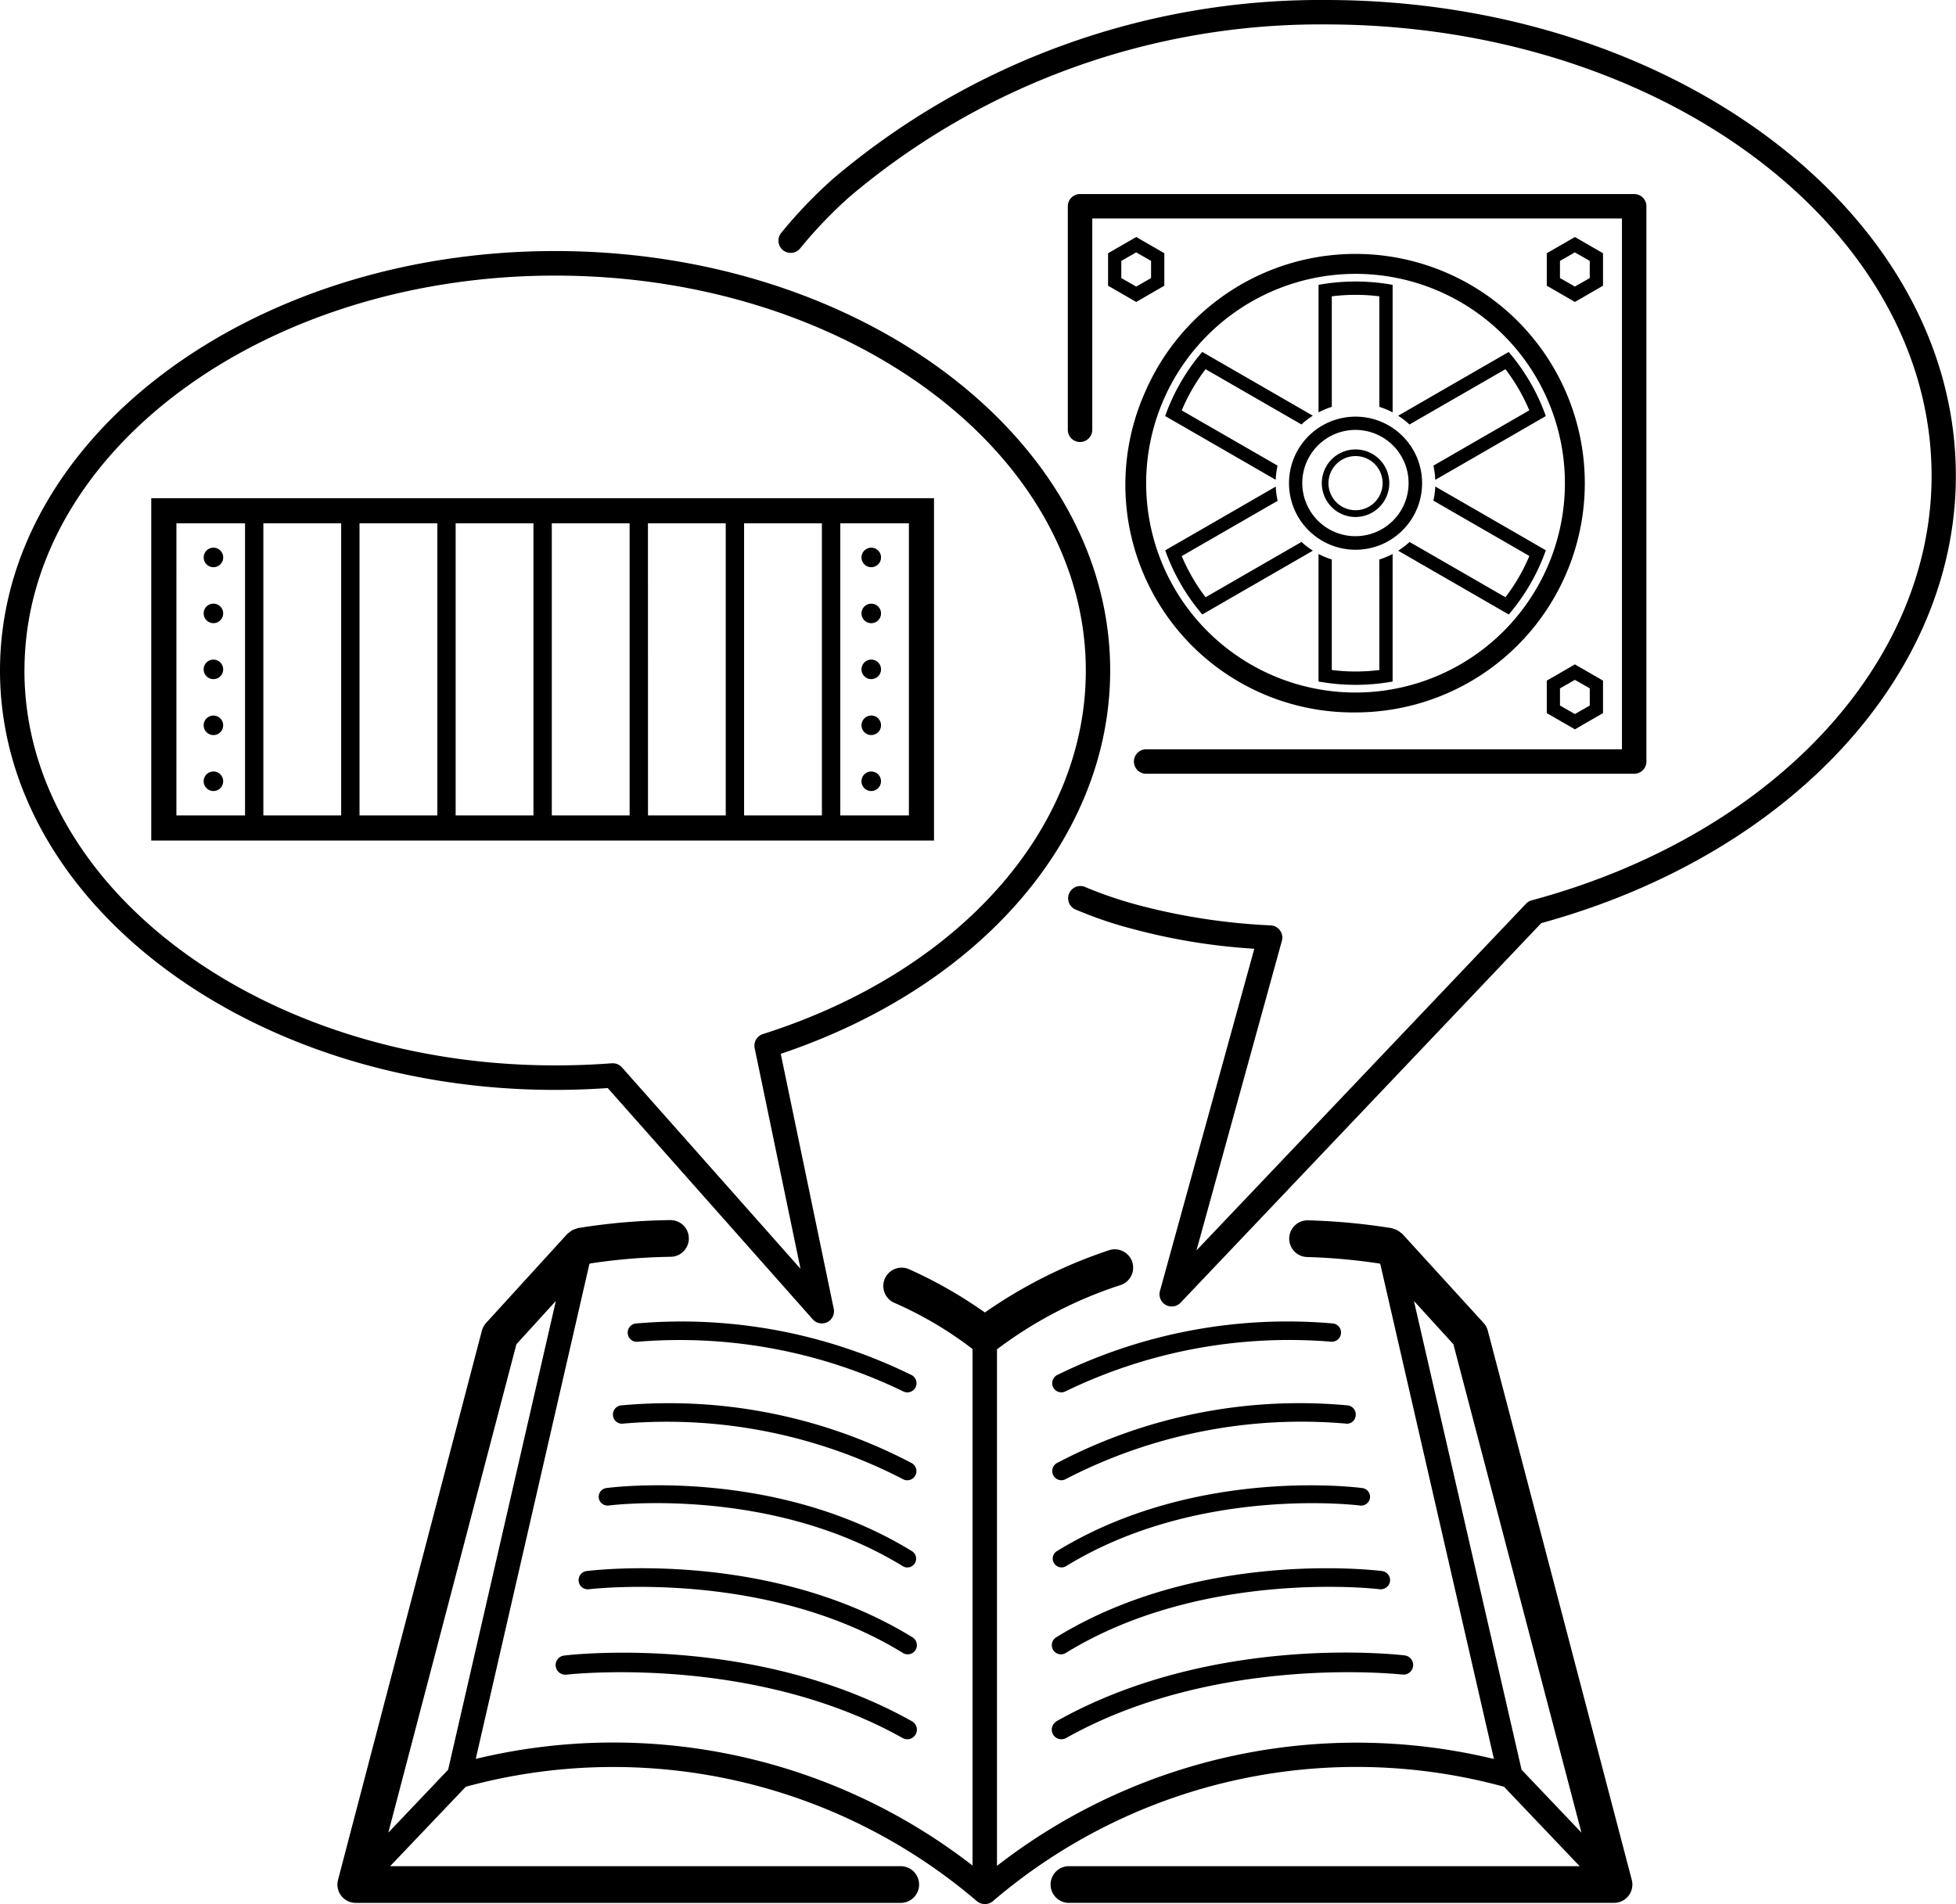 <svg xmlns="http://www.w3.org/2000/svg" xmlns:xlink="http://www.w3.org/1999/xlink" width="92" height="89.576" viewBox="0 0 92 89.576"><defs><clipPath id="a"><rect width="92" height="89.576" fill="none"/></clipPath></defs><g transform="translate(-1 -2)"><g transform="translate(1 2)" clip-path="url(#a)"><path d="M52.92,19.739l-4.51-2.6A8.826,8.826,0,0,1,49.531,15.2l4.509,2.6a3.717,3.717,0,0,1,.535-.412l-5.2-3a9.505,9.505,0,0,0-1.745,3.016l5.2,3a3.767,3.767,0,0,1,.087-.67" transform="translate(7.173 2.168)"/><path d="M57.565,22.766A3.13,3.13,0,1,0,52.7,20.373a3.13,3.13,0,0,0,4.868,2.393m-2.432-5.012a2.5,2.5,0,1,1-1.744,1.8,2.512,2.512,0,0,1,1.744-1.8" transform="translate(7.935 2.565)"/><path d="M56.74,21.087a1.587,1.587,0,1,0-2.653-.718,1.582,1.582,0,0,0,2.653.718m-1.12-2.4a1.274,1.274,0,1,1-1.087,1.938,1.26,1.26,0,0,1-.186-.663,1.276,1.276,0,0,1,1.274-1.275" transform="translate(8.137 2.768)"/><path d="M56.761,28.109a8.991,8.991,0,0,1-2.238,0v-5.2a3.807,3.807,0,0,1-.624-.259v6a9.8,9.8,0,0,0,3.485,0v-6a3.713,3.713,0,0,1-.624.26Z" transform="translate(8.117 3.411)"/><path d="M62.2,15.2a8.8,8.8,0,0,1,1.122,1.936l-4.51,2.6a3.782,3.782,0,0,1,.087.67l5.2-3a9.5,9.5,0,0,0-1.747-3.016l-5.2,3a3.782,3.782,0,0,1,.535.412Z" transform="translate(8.608 2.168)"/><path d="M54.523,12.206a9.047,9.047,0,0,1,2.238,0v5.2a3.713,3.713,0,0,1,.624.26v-6a9.791,9.791,0,0,0-3.485,0v6a3.713,3.713,0,0,1,.624-.26Z" transform="translate(8.117 1.734)"/><path d="M58.815,20.559l4.51,2.6A8.754,8.754,0,0,1,62.2,25.1l-4.509-2.6a3.889,3.889,0,0,1-.535.412l5.2,3A9.548,9.548,0,0,0,64.1,22.891l-5.2-3a3.877,3.877,0,0,1-.089.67" transform="translate(8.608 2.996)"/><path d="M56.826,31.951A10.785,10.785,0,1,0,46.89,16.969a10.709,10.709,0,0,0,9.936,14.982m0-20.632a9.848,9.848,0,1,1-9.848,9.848,9.86,9.86,0,0,1,9.848-9.848" transform="translate(6.931 1.564)"/><path d="M65.875,10.453,64.553,9.69l-1.323.763v1.528l1.323.764,1.322-.764Zm-.624,1.168-.7.4-.7-.4v-.808l.7-.4.7.4Z" transform="translate(9.522 1.46)"/><path d="M63.23,27.928v1.528l1.323.764,1.322-.764V27.928l-1.322-.764ZM65.252,29.1l-.7.4-.7-.4v-.808l.7-.4.7.4Z" transform="translate(9.522 4.091)"/><path d="M54.041,22.5l-4.509,2.6a8.754,8.754,0,0,1-1.122-1.936l4.51-2.6a3.664,3.664,0,0,1-.087-.67l-5.2,3a9.528,9.528,0,0,0,1.745,3.016l5.2-3a3.8,3.8,0,0,1-.535-.412" transform="translate(7.173 2.996)"/><path d="M47.943,10.453,46.62,9.69l-1.323.763v1.528l1.323.764,1.323-.764Zm-.624,1.168-.7.4-.7-.4v-.808l.7-.4.7.4Z" transform="translate(6.821 1.46)"/><path d="M67.9,55.081a.874.874,0,0,0-.2-.361l-3.82-4.189a.706.706,0,0,0-.091-.067.844.844,0,0,0-.142-.1.855.855,0,0,0-.167-.062.778.778,0,0,0-.1-.038,29.75,29.75,0,0,0-3.934-.368.863.863,0,1,0-.043,1.726,28.092,28.092,0,0,1,3.416.308l.028.032,5.343,23.274a27.575,27.575,0,0,0-23.374,5.028v-24.3a19.748,19.748,0,0,1,5.82-3.025.863.863,0,0,0-.558-1.634,22.671,22.671,0,0,0-5.832,2.926A21.135,21.135,0,0,0,40.69,52.2a.863.863,0,1,0-.715,1.571,17.618,17.618,0,0,1,3.691,2.178v24.3A27.562,27.562,0,0,0,20.3,75.232l5.343-23.274.028-.031a27.793,27.793,0,0,1,3.793-.316.863.863,0,0,0-.009-1.726h-.008a29.378,29.378,0,0,0-4.337.375.743.743,0,0,0-.1.037.835.835,0,0,0-.169.063.814.814,0,0,0-.144.106.535.535,0,0,0-.087.064l-3.82,4.189a.874.874,0,0,0-.2.361L13.822,80.924a.862.862,0,0,0,.834,1.082H40.289a.863.863,0,1,0,0-1.726H16.272l3.559-3.737A26.331,26.331,0,0,1,43.842,81.9a.579.579,0,0,0,.4.161h.01a.574.574,0,0,0,.4-.161,26.311,26.311,0,0,1,24.012-5.358l3.558,3.737H48.2a.863.863,0,1,0,0,1.726H73.839a.863.863,0,0,0,.834-1.082Zm-45.688.644,1.856-2.037L19,75.742,16.188,78.7Zm42.215-2.037,1.856,2.037L72.306,78.7,69.49,75.742Z" transform="translate(2.077 7.513)"/><path d="M57.56,0A35.424,35.424,0,0,0,34.4,8.4a21.984,21.984,0,0,0-2.451,2.558.576.576,0,1,0,.91.706,21.083,21.083,0,0,1,2.3-2.4,34.257,34.257,0,0,1,22.4-8.115c15.712,0,28.5,9.526,28.5,21.234,0,8.912-7.559,16.939-18.808,19.972a.586.586,0,0,0-.268.159l-15.5,16.31L55.5,44.261a.575.575,0,0,0-.517-.727,29.531,29.531,0,0,1-6.108-.92,19.248,19.248,0,0,1-2.608-.877.576.576,0,0,0-.517,1.029,18.757,18.757,0,0,0,2.806.954,28.564,28.564,0,0,0,5.647.912l-4.438,16.1a.575.575,0,0,0,.971.55L67.7,43.427c11.672-3.206,19.5-11.645,19.5-21.042C87.207,10.042,73.907,0,57.56,0" transform="translate(4.793 0)"/><path d="M28.583,49.639l9.643,10.88a.572.572,0,0,0,.43.193.583.583,0,0,0,.258-.06.576.576,0,0,0,.3-.632l-2.491-11.99c9.43-3.168,15.494-10.2,15.494-18.035,0-10.88-11.714-19.731-26.111-19.731S0,19.115,0,30,11.714,49.727,26.11,49.727c.819,0,1.65-.029,2.473-.087M1.151,30c0-10.246,11.2-18.581,24.96-18.581S51.071,19.749,51.071,30c0,7.457-5.961,14.17-15.187,17.1a.574.574,0,0,0-.388.665l2.156,10.378-8.325-9.392-.077-.086a.572.572,0,0,0-.428-.191l-.046,0c-.886.069-1.782.1-2.667.1-13.763,0-24.96-8.335-24.96-18.581" transform="translate(0 1.546)"/><path d="M47.336,35.205H70.291a.575.575,0,0,0,.575-.575V8.509a.574.574,0,0,0-.575-.575H44.226a.575.575,0,0,0-.575.575V19.023a.575.575,0,0,0,1.151,0V9.085H69.715v24.97H47.336a.575.575,0,0,0,0,1.151" transform="translate(6.573 1.195)"/><path d="M43,20.368H6.183V36.476H43ZM15.979,21.551h3.66V35.292h-3.66Zm-.863,13.741h-3.66V21.551h3.66ZM20.5,21.551h3.66V35.292H20.5Zm4.523,0h3.66V35.292h-3.66Zm4.522,0h3.659V35.292H29.547Zm4.522,0h3.66V35.292h-3.66Zm-26.7,0h3.227V35.292H7.366ZM41.819,35.292H38.592V21.551h3.227Z" transform="translate(0.931 3.068)"/><path d="M8.785,24.681a.459.459,0,1,0,.458.458.458.458,0,0,0-.458-.458" transform="translate(1.254 3.717)"/><path d="M8.785,26.969a.459.459,0,1,0,.458.458.458.458,0,0,0-.458-.458" transform="translate(1.254 4.062)"/><path d="M8.785,23.31a.459.459,0,1,0-.458-.458.458.458,0,0,0,.458.458" transform="translate(1.254 3.373)"/><path d="M8.785,29.257a.459.459,0,1,0,.458.458.458.458,0,0,0-.458-.458" transform="translate(1.254 4.406)"/><path d="M8.785,31.544A.459.459,0,1,0,9.243,32a.458.458,0,0,0-.458-.458" transform="translate(1.254 4.751)"/><path d="M35.676,25.6a.459.459,0,1,0-.458-.458.458.458,0,0,0,.458.458" transform="translate(5.303 3.717)"/><path d="M35.676,27.886a.459.459,0,1,0-.458-.458.458.458,0,0,0,.458.458" transform="translate(5.303 4.062)"/><path d="M35.676,23.31a.459.459,0,1,0-.458-.458.458.458,0,0,0,.458.458" transform="translate(5.303 3.373)"/><path d="M35.676,30.173a.459.459,0,1,0-.458-.458.458.458,0,0,0,.458.458" transform="translate(5.303 4.406)"/><path d="M35.676,31.544a.459.459,0,1,0,.458.458.458.458,0,0,0-.458-.458" transform="translate(5.303 4.751)"/><path d="M39.006,56.55a24.5,24.5,0,0,0-12.969-2.423.43.43,0,0,0-.374.482.425.425,0,0,0,.483.374,24.1,24.1,0,0,1,12.474,2.338.431.431,0,1,0,.387-.771" transform="translate(3.864 8.136)"/><path d="M38.7,60.949a.426.426,0,0,0,.2.051.431.431,0,0,0,.2-.812,24.531,24.531,0,0,0-13.672-2.71.432.432,0,0,0-.369.486.422.422,0,0,0,.486.369A24.167,24.167,0,0,1,38.7,60.949" transform="translate(3.774 8.638)"/><path d="M23.656,64.734a.432.432,0,0,0,.482.374c.082-.01,8.288-.981,14.749,2.986a.432.432,0,1,0,.452-.735c-6.727-4.133-14.963-3.151-15.31-3.107a.433.433,0,0,0-.374.482" transform="translate(3.562 9.656)"/><path d="M24.477,61.323a.42.42,0,0,0,.464.357c.077-.012,7.631-.957,13.834,2.853a.411.411,0,0,0,.216.061.414.414,0,0,0,.217-.766c-6.45-3.963-14.058-3.013-14.374-2.969a.413.413,0,0,0-.357.464" transform="translate(3.686 9.145)"/><path d="M22.717,68.211a.458.458,0,0,0,.5.395c.087-.009,8.732-.994,15.815,2.981a.451.451,0,0,0,.442-.787c-7.348-4.125-16-3.138-16.365-3.092a.454.454,0,0,0-.395.5" transform="translate(3.421 10.176)"/><path d="M56.223,54.125a24.527,24.527,0,0,0-12.971,2.423.431.431,0,0,0,.193.817.411.411,0,0,0,.192-.046,24.1,24.1,0,0,1,12.475-2.338.436.436,0,0,0,.483-.373.431.431,0,0,0-.373-.483" transform="translate(6.477 8.136)"/><path d="M56.915,57.477a24.516,24.516,0,0,0-13.672,2.708.432.432,0,0,0,.2.813.426.426,0,0,0,.2-.051A24.125,24.125,0,0,1,56.8,58.331a.413.413,0,0,0,.486-.368.429.429,0,0,0-.368-.486" transform="translate(6.477 8.638)"/><path d="M58.529,64.252c-.346-.044-8.582-1.024-15.31,3.107a.432.432,0,1,0,.452.735c6.462-3.967,14.668-3,14.749-2.986a.443.443,0,0,0,.482-.374.432.432,0,0,0-.374-.482" transform="translate(6.477 9.656)"/><path d="M57.6,60.859c-.319-.044-7.923-.992-14.374,2.969a.414.414,0,0,0,.434.705c6.195-3.806,13.754-2.864,13.832-2.853a.421.421,0,0,0,.465-.357.415.415,0,0,0-.357-.464" transform="translate(6.48 9.146)"/><path d="M43.226,70.8a.451.451,0,0,0,.221.845.457.457,0,0,0,.222-.058C50.75,67.611,59.4,68.6,59.485,68.6a.452.452,0,0,0,.108-.9c-.361-.041-9.019-1.033-16.367,3.092" transform="translate(6.475 10.176)"/></g></g></svg>